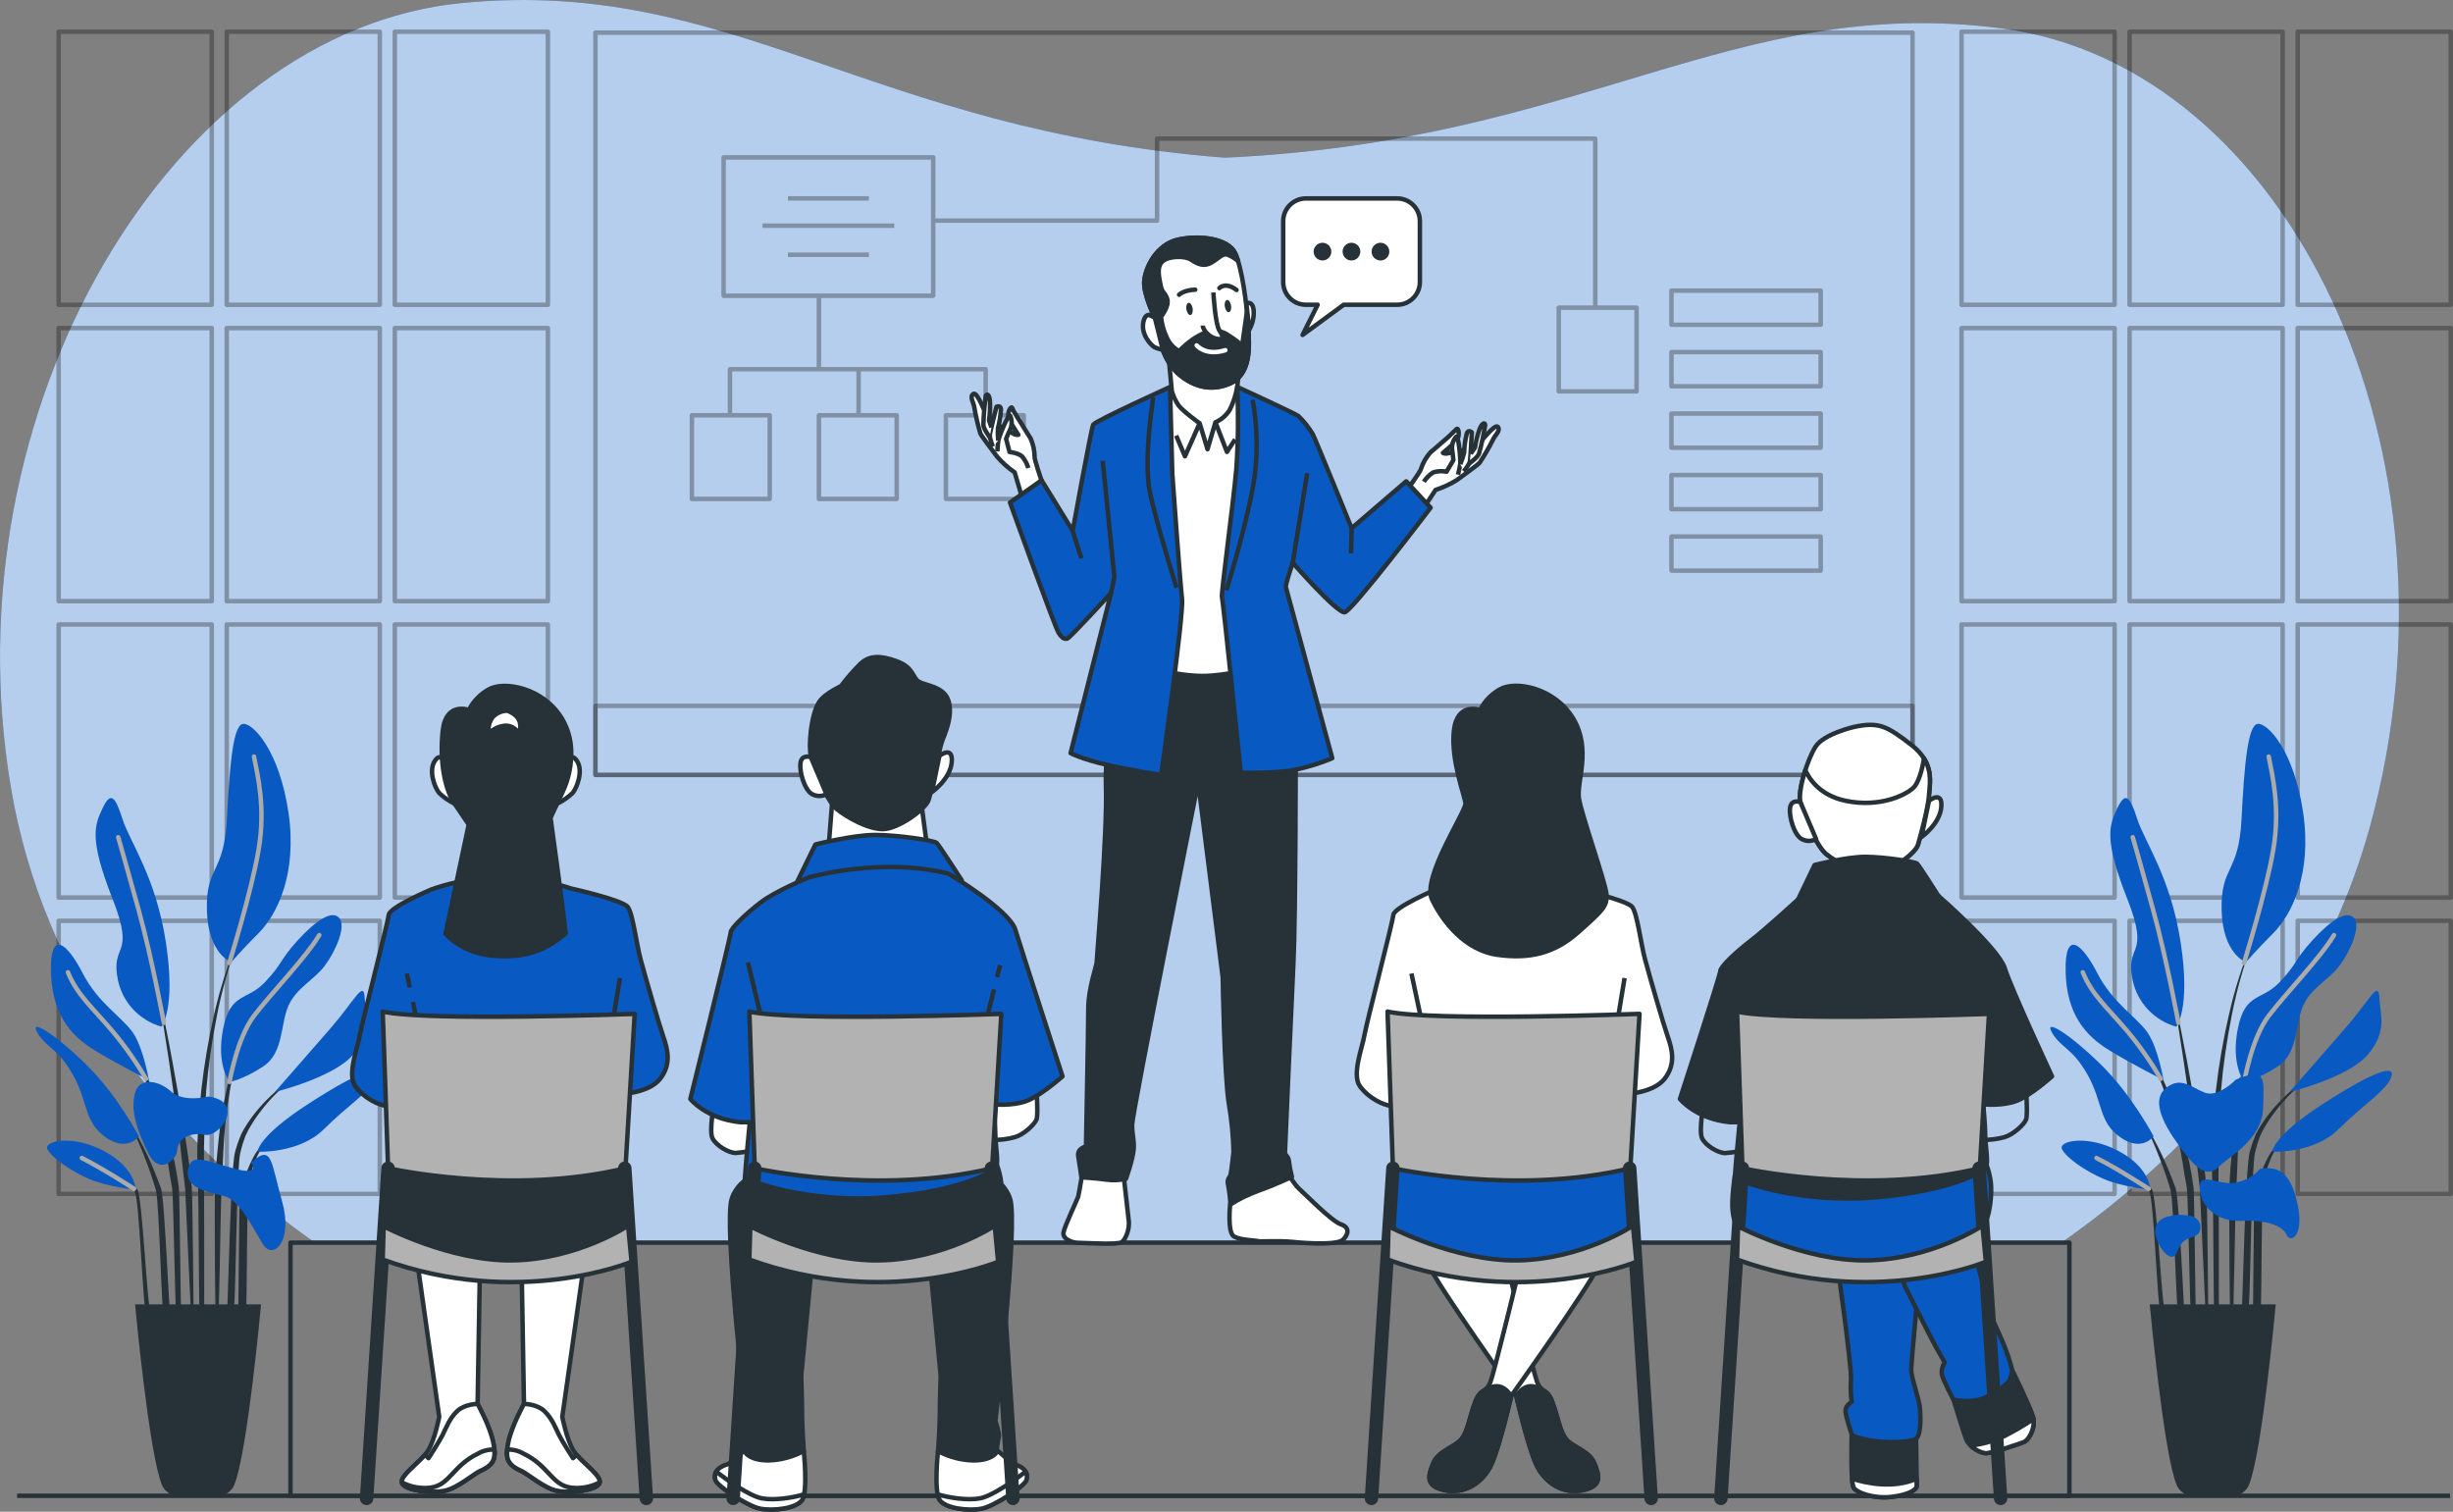 <?xml version="1.0" encoding="UTF-8"?> <svg xmlns="http://www.w3.org/2000/svg" id="_Слой_1" data-name="Слой 1" viewBox="0 0 547.88 337.66"><rect x="0" y="0" width="547.88" height="337.66" fill="#808080" stroke="none"/><defs><style> .cls-1 { stroke: #fff; } .cls-1, .cls-2, .cls-3, .cls-4 { stroke-linecap: round; } .cls-1, .cls-2, .cls-3, .cls-4, .cls-5, .cls-6, .cls-7 { fill: none; } .cls-1, .cls-2, .cls-3, .cls-4, .cls-5, .cls-6, .cls-7, .cls-8, .cls-9, .cls-10, .cls-11, .cls-12 { stroke-linejoin: round; } .cls-2 { stroke: #ababab; } .cls-3, .cls-4, .cls-5, .cls-8, .cls-9, .cls-10, .cls-11, .cls-12 { stroke: #263238; } .cls-4 { stroke-width: 3px; } .cls-6, .cls-7 { stroke: #000; } .cls-13, .cls-12 { fill: #0959c2; } .cls-14, .cls-11 { fill: #263238; } .cls-15 { opacity: .7; } .cls-15, .cls-7 { isolation: isolate; } .cls-15, .cls-9 { fill: #fff; } .cls-16, .cls-7 { opacity: .3; } .cls-8 { fill: #7d7d7d; } .cls-10 { fill: #b2b2b2; } </style></defs><g id="freepik--background-simple--inject-3"><path class="cls-13" d="M447.04,6.34c-59.59-7.76-93.45,25.3-173.54,28.88C193.93,29,163.61-5.12,103.29,.66,38.4,6.87-11.85,91.42,2.45,176c14.3,84.58,102.93,131.86,148.23,131.6,36.21-.24,68.2-14.97,109.48-18.49,40.85,4.87,71.23,20.66,107.36,22.07,45.2,1.79,138.64-42.48,161.78-126.43,23.15-83.95-18.14-170.05-82.26-178.41Z"></path><path class="cls-15" d="M447.04,6.34c-59.59-7.76-93.45,25.3-173.54,28.88C193.93,29,163.61-5.12,103.29,.66,38.4,6.87-11.85,91.42,2.45,176c14.3,84.58,102.93,131.86,148.23,131.6,36.21-.24,68.2-14.97,109.48-18.49,40.85,4.87,71.23,20.66,107.36,22.07,45.2,1.79,138.64-42.48,161.78-126.43,23.15-83.95-18.14-170.05-82.26-178.41Z"></path></g><g id="freepik--Windows--inject-3"><g class="cls-16"><rect class="cls-6" x="438.11" y="7.09" width="34.19" height="60.99"></rect><rect class="cls-6" x="475.64" y="7.09" width="34.19" height="60.99"></rect><rect class="cls-6" x="513.19" y="7.09" width="34.19" height="60.99"></rect><rect class="cls-6" x="438.11" y="73.28" width="34.19" height="60.99"></rect><rect class="cls-6" x="475.64" y="73.28" width="34.19" height="60.99"></rect><rect class="cls-6" x="513.19" y="73.28" width="34.19" height="60.99"></rect><rect class="cls-6" x="438.11" y="139.48" width="34.19" height="60.99"></rect><rect class="cls-6" x="475.64" y="139.48" width="34.19" height="60.99"></rect><rect class="cls-6" x="513.19" y="139.48" width="34.19" height="60.99"></rect><rect class="cls-6" x="438.11" y="205.67" width="34.19" height="60.99"></rect><rect class="cls-6" x="475.64" y="205.67" width="34.19" height="60.99"></rect><rect class="cls-6" x="513.19" y="205.67" width="34.19" height="60.99"></rect></g><g class="cls-16"><rect class="cls-6" x="13.1" y="7.09" width="34.19" height="60.99"></rect><rect class="cls-6" x="50.64" y="7.09" width="34.19" height="60.99"></rect><rect class="cls-6" x="88.18" y="7.09" width="34.19" height="60.99"></rect><rect class="cls-6" x="13.1" y="73.28" width="34.19" height="60.99"></rect><rect class="cls-6" x="50.64" y="73.28" width="34.19" height="60.99"></rect><rect class="cls-6" x="88.18" y="73.28" width="34.19" height="60.99"></rect><rect class="cls-6" x="13.1" y="139.48" width="34.19" height="60.99"></rect><rect class="cls-6" x="50.64" y="139.48" width="34.19" height="60.99"></rect><rect class="cls-6" x="88.18" y="139.48" width="34.19" height="60.99"></rect><rect class="cls-6" x="13.1" y="205.67" width="34.19" height="60.99"></rect><rect class="cls-6" x="50.64" y="205.67" width="34.19" height="60.99"></rect><rect class="cls-6" x="88.18" y="205.67" width="34.19" height="60.99"></rect></g></g><g id="freepik--Floor--inject-3"><line class="cls-5" x1="3.81" y1="334.09" x2="547.22" y2="334.09"></line></g><g id="freepik--Plants--inject-3"><path class="cls-14" d="M503.14,210.31h0s.02-.07,0-.09c-.03-.02-.08,0-.09,.03,0,0,0,0,0,.01-2.2,5.28-3.94,10.74-5.2,16.31-1.29,5.58-2.27,11.22-2.92,16.91l-.41,4.28c-.06,.71-.14,1.42-.19,2.14l-.11,2.14c-.06,1.43-.15,2.86-.19,4.29v4.3l.05,2.14c0,.72,.08,1.43,.13,2.15,.11,1.42,.19,26.65,.32,28.07,.28,2.85,.7,5.69,1.15,8.5-.01,.04,0,.08,.05,.1s.08,0,.1-.05c0-.02,0-.03,0-.05h0c0-1.43-.06-2.85-.1-4.28-.04-1.43-.16-2.84-.15-4.26s0-26.64-.05-28.06l-.04-2.13,.04-2.13v-4.25l.11-4.26,.04-2.13c0-.71,.08-1.42,.12-2.13l.26-4.25c.49-5.65,1.29-11.27,2.41-16.83,1.08-5.61,2.65-11.12,4.68-16.47Z"></path><path class="cls-14" d="M503.75,232.58s0-.08-.05-.1-.08,0-.1,.05c-2.43,7.1-4.05,14.46-4.82,21.93-.37,3.73-.77,7.46-.84,11.2s0,31.29,.4,35.03c0,.04,.03,.07,.07,.07h0s.07-.02,.08-.06c0,0,0,0,0,0,.44-3.73,.7-31.24,.96-34.96,.25-3.72,.3-7.45,.54-11.17,.52-7.43,1.78-14.79,3.76-21.97h0Z"></path><path class="cls-14" d="M516.1,240.42s-.07-.02-.1,0c-3.09,1.99-5.87,4.41-8.26,7.2-1.2,1.4-2.28,2.9-3.23,4.48l-.67,1.25-.51,1.3c-.18,.43-.33,.87-.46,1.32-.13,.44-.28,.89-.4,1.33-.93,3.57-1.53,31.02-1.71,34.68-.19,3.66-.05,7.33,.41,10.97,0,.03,.04,.06,.07,.06,.04,0,.07-.01,.08-.05,0,0,0-.01,0-.02l.94-10.86c.37-3.59,.6-30.99,1.38-34.49,.09-.44,.22-.86,.33-1.3,.1-.43,.23-.86,.38-1.28l.44-1.25,.57-1.19c.86-1.57,1.85-3.07,2.95-4.48,2.2-2.88,4.81-5.42,7.75-7.54h0s.06-.04,.06-.08c0-.02-.02-.04-.04-.05Z"></path><path class="cls-14" d="M510.12,254.35c-1.6,1.17-2.89,2.72-3.75,4.51-.91,1.76-1.61,3.61-2.1,5.52-.15,.47-.27,.95-.37,1.43l-.34,1.45c-.18,.97-.31,25.74-.37,26.73-.05,.99-.04,1.97,0,2.95,.08,.98,.21,1.96,.39,2.93,0,0,0,.06,.06,.06,.04,0,.07-.01,.08-.05,0,0,0,0,0,0,.23-.95,.41-1.91,.52-2.88,.15-.96,.31-1.91,.42-2.85,.11-.95,.26-1.89,.34-2.85s.2-25.69,.41-26.62c.33-1.88,.87-3.72,1.61-5.48,.66-1.8,1.74-3.41,3.14-4.71h0s.02-.07,0-.1c-.01-.02-.03-.03-.05-.03Z"></path><path class="cls-14" d="M492.81,265.23c-.41-4.82-1.2-9.59-1.95-14.36-.75-4.77-1.58-9.52-2.46-14.26s-1.85-9.47-2.87-14.19c0-.04-.05-.07-.09-.06,0,0,0,0,0,0-.04,0-.07,.04-.06,.08,.83,4.75,1.58,9.52,2.3,14.29s1.4,9.53,2,14.32,1.05,9.57,1.65,14.35l1.77,38.13s.03,.07,.07,.07h0s.07-.02,.08-.06c0,0,0-.01,0-.02,.06-1.21,.06-2.42,.09-3.63s-.05-2.42-.08-3.63c-.05-2.42-.26-28.62-.44-31.03Z"></path><path class="cls-14" d="M489.92,265.16c-.25-1.91-.6-3.83-.97-5.7l-.67-2.81c-.22-.94-.44-1.88-.71-2.81-.96-3.74-2.19-7.4-3.68-10.96l-.57-1.32-.64-1.3c-.41-.87-.9-1.71-1.38-2.55-.95-1.68-2.11-3.22-3.47-4.59-.03-.03-.08-.03-.11,0-.03,.03-.03,.07,0,.1,0,0,0,0,0,0h0c1.27,1.42,2.34,3.01,3.18,4.72,.42,.86,.86,1.7,1.22,2.58l.57,1.32,.5,1.34c1.33,3.57,2.41,7.24,3.21,10.96,.44,1.85,.77,3.74,1.09,5.61l.45,2.82c.16,.94,.37,1.87,.5,2.82,.3,1.89,.64,27.55,.97,29.44,.33,1.9,.64,3.78,1.04,5.67,0,.03,.04,.06,.07,.06,.04,0,.08-.03,.08-.08,0-1.93,0-3.83-.13-5.78s-.34-27.64-.54-29.55Z"></path><path class="cls-14" d="M485.93,265.4c-.9-2.52-1.93-5-3.06-7.43-1.14-2.42-2.41-4.77-3.83-7.04-.03-.02-.08-.02-.11,0-.03,.03-.03,.08,0,.11,1.24,2.35,2.33,4.77,3.27,7.25,.98,2.46,1.86,4.97,2.6,7.51s1.29,28.92,1.97,31.47,1.25,5.13,2.01,7.67c.01,.03,.04,.06,.08,.06,.04,0,.07-.04,.08-.08,.03-2.69-.23-5.38-.77-8.02-.43-2.66-1.36-28.95-2.25-31.51Z"></path><path class="cls-14" d="M485.74,297.62c-.49-1.58-1.2-3.07-2.12-4.45-.86-1.4-1.87-26.51-3.06-27.63-.61-.55-1.27-1.05-1.97-1.48-.69-.44-1.44-.78-2.23-1-.04,0-.08,.03-.08,.07,0,.03,0,.05,.03,.07h0c1.42,.69,2.68,1.66,3.7,2.87,1.04,1.16,1.87,26.3,2.57,27.69,.7,1.39,1.11,2.92,1.74,4.34,.28,.77,.56,1.47,.89,2.2,.27,.76,.6,1.51,.96,2.23h0s.03,.04,.06,.04c.04,0,.08-.03,.08-.07,.02-.82,0-1.65-.09-2.46-.09-.8-.26-1.6-.49-2.4Z"></path><path class="cls-13" d="M486.06,229.31c-4.9-1.37-8.64-5.34-9.72-10.31-1.82-8.51,4.06-4.87-1.21-18.23s-4.06-16.4-2.23-20.25,2.84-2.63,4.46,2.43,7.49,12.96,9.72,27.74c2.23,14.78-1.02,18.62-1.02,18.62Z"></path><path class="cls-13" d="M501.66,214.93s-5.26-1.82-5.46-11.74,3.83-7.9,4.45-20.25c.63-12.36,1.42-21.06,3.64-21.26s8.1,6.04,10.12,19.82c2.03,13.77-2.63,22.88-6.68,26.93s-6.08,6.5-6.08,6.5Z"></path><path class="cls-13" d="M483.23,241.25s-1.22-7.28-3.64-10.71c-2.43-3.43-7.7-6.48-11.14-13.16-3.44-6.68-7.28-9.95-7.09-.41s4.45,14.38,9.72,17.6c5.26,3.22,12.15,6.68,12.15,6.68Z"></path><path class="cls-13" d="M481.01,253.81s-4.86-9.31-11.94-16.2c-7.09-6.89-12.75-10.33-10.71-6.89,2.04,3.44,4.45,3.24,7.9,9.32,3.44,6.08,2.43,10.53,7.29,13.96s7.47-.2,7.47-.2Z"></path><path class="cls-13" d="M480.38,265.75c-.21-.6-.41-5.06-7.29-8.71-6.89-3.65-13.37-2.23-12.56-.41s5.07,4.87,9.31,6.69,10.54,2.43,10.54,2.43Z"></path><path class="cls-13" d="M501.25,241.66s-3.06-3.83-1.42-11.94,5.26-6.08,9.31-10.33,3.24-4.86,7.29-9.31c4.06-4.45,7.65-6.89,9.31-5.06,1.66,1.83-.81,7.49-3.24,10.71s-6.28,4.86-8.1,8.91c-1.82,4.06-1.01,10.53-5.67,13.56s-7.49,3.46-7.49,3.46Z"></path><path class="cls-13" d="M511.38,243.89s7.29-8.3,12.56-14.37,7.28-10.71,7.49-6.69,1.82,7.29-2.43,12.56-17.61,8.5-17.61,8.5Z"></path><path class="cls-13" d="M507.53,257.25s-.2-3.24,11.34-10.71,16.4-8.91,15.19-5.87-6.27,6.08-11.74,11.54c-5.47,5.46-14.78,5.04-14.78,5.04Z"></path><path class="cls-2" d="M486.55,228.45s-2.71-14.54-5.54-24.85-4.66-16.6-4.66-16.6"></path><path class="cls-2" d="M501.19,215.09s4.92-15.74,6.54-25.25c1.62-9.51-.21-16.6-1.01-20.86"></path><path class="cls-2" d="M482.6,240.96c-2.18-3.75-4.68-7.31-7.46-10.64-4.46-5.26-7.9-8.1-9.95-13.16"></path><path class="cls-2" d="M501.25,241.66s1.62-9.72,5.47-14.77c3.85-5.06,11.54-12.96,14.58-18.03"></path><path class="cls-2" d="M479.92,265.53s-6.81-4.43-11.67-6.89"></path><path class="cls-14" d="M498.68,334.09h-8.91c-1.58,0-3-.95-3.61-2.4-2.92-6.98-6.01-40.35-6.01-40.35h28.14s-3.06,33.38-6,40.35c-.61,1.45-2.03,2.4-3.61,2.4Z"></path><path class="cls-13" d="M499.31,241.19s-3.83,4.03-6.89,2.85-5.24-3.64-8.55-1.11-1.16,7.44,2.62,12.69c3.79,5.25,6.27,7.65,9.06,5s9.67-6.19,9.91-13.07c.24-6.88,.72-9.25-6.16-6.37Z"></path><path class="cls-13" d="M504.76,261.08c-1.4,1.63-3.33,2.71-5.46,3.06-3.74,.77-8.16-2.75-8,1.24s3.73,7.54,9.18,7.3,9.24,.95,10.19,3.06c.95,2.11,3.83,.24,2.61-6.17s-3.56-9.46-8.53-8.49Z"></path><path class="cls-13" d="M488.64,271.5c-1.5-.28-3.04-.19-4.5,.24-2.61,.71-3.32,2.61-2.37,5.22,.95,2.61,3.32,4.97,4.27,3.06s1.18-3.06,3.83-3.79,1.86-4.73-1.22-4.73Z"></path><path class="cls-14" d="M53.16,210.31h0s0-.08-.04-.09c0,0,0,0,0,0-.03-.02-.08,0-.09,.03,0,0,0,0,0,.01-2.2,5.28-3.94,10.74-5.2,16.31-1.27,5.58-2.23,11.22-2.87,16.91l-.41,4.28c-.06,.71-.14,1.42-.19,2.14l-.11,2.14c-.06,1.43-.15,2.86-.19,4.29v4.3l.05,2.14c0,.72,.08,1.43,.13,2.15,.11,1.42,.19,26.65,.32,28.07,.28,2.85,.7,5.69,1.15,8.5,0,.04,.04,.07,.08,.07,.04,0,.07-.04,.07-.08h0c0-1.43-.07-2.85-.1-4.28-.03-1.43-.16-2.84-.15-4.26s0-26.64-.05-28.06v-8.52l.12-4.26v-2.13c0-.71,.08-1.42,.12-2.13l.26-4.25c.49-5.65,1.29-11.27,2.41-16.83,1.09-5.61,2.66-11.12,4.7-16.46Z"></path><path class="cls-14" d="M53.77,232.58s0-.08-.05-.1-.08,0-.1,.05h0c-2.42,7.11-4.03,14.46-4.79,21.93-.37,3.73-.77,7.46-.84,11.2-.08,3.74,0,31.29,.4,35.03,0,.04,.03,.06,.06,.07,.04,0,.07-.01,.08-.05,0,0,0-.01,0-.02,.44-3.73,.7-31.24,.96-34.96,.26-3.72,.3-7.45,.54-11.17,.52-7.43,1.78-14.79,3.76-21.97h-.03Z"></path><path class="cls-14" d="M66.12,240.42s-.08-.03-.11,0c-3.08,1.99-5.86,4.41-8.25,7.2-1.2,1.4-2.28,2.9-3.23,4.48l-.67,1.25-.51,1.3c-.18,.43-.33,.87-.46,1.32-.13,.44-.28,.89-.4,1.33-.93,3.57-1.53,31.02-1.71,34.68-.19,3.66-.05,7.33,.41,10.97,0,.03,.04,.06,.07,.06,.04,0,.07-.01,.08-.05,0,0,0-.01,0-.02l.94-10.86c.37-3.59,.6-30.99,1.37-34.49,.1-.44,.23-.86,.34-1.3,.1-.43,.23-.86,.38-1.28l.44-1.25,.57-1.19c.85-1.58,1.84-3.09,2.95-4.51,2.2-2.88,4.81-5.42,7.75-7.54h0s.05-.06,.03-.09c0,0,0-.01-.01-.02Z"></path><path class="cls-14" d="M60.14,254.35c-1.61,1.17-2.89,2.72-3.75,4.51-.91,1.76-1.61,3.61-2.1,5.52-.15,.47-.27,.95-.37,1.43l-.34,1.45c-.17,.97-.31,25.74-.36,26.73s-.05,1.97,0,2.95c.07,.98,.2,1.96,.39,2.93,0,0,0,.06,.06,.06,.04,0,.07-.01,.08-.05,0,0,0,0,0,0,.23-.95,.4-1.91,.52-2.88,.15-.96,.31-1.91,.42-2.85s.26-1.89,.34-2.85c.08-.96,.2-25.69,.41-26.62,.33-1.88,.87-3.72,1.61-5.48,.66-1.8,1.74-3.41,3.14-4.71h0s.02-.07,0-.1c-.01-.02-.03-.03-.05-.03Z"></path><path class="cls-14" d="M42.83,265.23c-.41-4.82-1.2-9.59-1.95-14.36-.75-4.77-1.58-9.52-2.46-14.27-.87-4.75-1.83-9.46-2.87-14.18-.01-.04-.05-.07-.09-.06-.04,0-.07,.04-.06,.08,.83,4.75,1.58,9.52,2.3,14.29s1.4,9.53,2,14.32c.6,4.78,1.05,9.57,1.65,14.35l1.77,38.13s.03,.07,.07,.07c.04,0,.08-.03,.08-.08h0c.06-1.21,.06-2.42,.09-3.63s-.05-2.42-.08-3.63c-.05-2.42-.26-28.62-.44-31.03Z"></path><path class="cls-14" d="M39.94,265.16c-.25-1.91-.6-3.83-.97-5.7l-.67-2.81c-.22-.94-.44-1.88-.71-2.81-.96-3.74-2.19-7.4-3.68-10.96l-.58-1.32-.64-1.3c-.41-.87-.9-1.71-1.38-2.55-.95-1.68-2.11-3.22-3.47-4.59-.03-.03-.08-.03-.11,0-.03,.03-.03,.07,0,.1,0,0,0,0,0,0h0c1.27,1.42,2.34,3.01,3.18,4.72,.42,.86,.86,1.7,1.22,2.58l.57,1.32,.5,1.34c1.33,3.57,2.41,7.24,3.21,10.96,.44,1.85,.73,3.74,1.09,5.61l.45,2.82c.16,.94,.36,1.87,.5,2.82,.3,1.89,.64,27.55,.97,29.44s.64,3.78,1.04,5.67c0,.03,.04,.06,.07,.06,.04,0,.08-.03,.08-.08h0c0-1.93,0-3.83-.13-5.78s-.34-27.64-.54-29.55Z"></path><path class="cls-14" d="M35.95,265.4c-.9-2.52-1.93-5-3.06-7.43-1.14-2.42-2.41-4.77-3.83-7.04-.03-.02-.08-.02-.11,0-.03,.03-.03,.08,0,.11,1.24,2.35,2.33,4.77,3.27,7.25,.98,2.46,1.86,4.97,2.6,7.51s1.29,28.92,1.97,31.47,1.29,5.12,2.07,7.7c.01,.03,.04,.06,.08,.06,.04,0,.07-.04,.08-.08,.03-2.69-.23-5.38-.77-8.02-.48-2.68-1.42-28.97-2.3-31.53Z"></path><path class="cls-14" d="M35.79,297.62c-.49-1.58-1.2-3.07-2.12-4.45-.86-1.4-1.87-26.51-3.06-27.63-.61-.55-1.27-1.05-1.97-1.48-.69-.44-1.44-.78-2.23-1-.04,0-.07,0-.09,.04-.02,.04,0,.08,.04,.1h0c1.42,.68,2.68,1.66,3.69,2.87,1.05,1.16,1.88,26.3,2.58,27.69,.7,1.39,1.11,2.92,1.74,4.34,.28,.77,.56,1.47,.89,2.2,.27,.76,.59,1.51,.96,2.23h0s.04,.04,.07,.04c.04,0,.07-.02,.08-.06,0,0,0,0,0,0,.03-.82,0-1.65-.09-2.46-.12-.81-.29-1.61-.49-2.4Z"></path><path class="cls-13" d="M36.08,229.31c-4.9-1.37-8.64-5.34-9.72-10.31-1.82-8.51,4.05-4.87-1.22-18.23-5.26-13.36-4.05-16.4-2.23-20.25s2.84-2.63,4.45,2.43c1.61,5.06,7.5,12.96,9.72,27.74,2.23,14.78-1.02,18.62-1.02,18.62Z"></path><path class="cls-13" d="M51.68,214.93s-5.26-1.82-5.47-11.74,3.83-7.9,4.46-20.25c.64-12.36,1.42-21.06,3.64-21.26s8.1,6.04,10.12,19.82c2.03,13.77-2.63,22.88-6.68,26.93s-6.08,6.5-6.08,6.5Z"></path><path class="cls-13" d="M33.25,241.25s-1.22-7.28-3.64-10.71-7.7-6.48-11.14-13.16-7.28-9.95-7.09-.41c.2,9.54,4.45,14.38,9.72,17.6,5.26,3.22,12.15,6.68,12.15,6.68Z"></path><path class="cls-13" d="M31.03,253.81s-4.86-9.31-11.94-16.2c-7.09-6.89-12.76-10.33-10.71-6.89,2.05,3.44,4.45,3.24,7.9,9.32,3.44,6.08,2.43,10.53,7.29,13.96,4.86,3.44,7.47-.2,7.47-.2Z"></path><path class="cls-13" d="M30.41,265.75c-.2-.6-.41-5.06-7.28-8.71-6.88-3.65-13.37-2.23-12.55-.41,.82,1.82,5.07,4.87,9.31,6.69,4.25,1.82,10.52,2.43,10.52,2.43Z"></path><path class="cls-13" d="M51.27,241.66s-3.06-3.83-1.42-11.94c1.65-8.12,5.26-6.08,9.31-10.33s3.24-4.86,7.29-9.31c4.06-4.45,7.65-6.89,9.31-5.06s-.81,7.49-3.24,10.71c-2.43,3.22-6.27,4.86-8.1,8.91-1.82,4.06-1.01,10.54-5.65,13.57-4.64,3.03-7.51,3.44-7.51,3.44Z"></path><path class="cls-13" d="M61.4,243.89s7.29-8.3,12.56-14.37c5.26-6.07,7.28-10.71,7.49-6.69,.21,4.02,1.82,7.29-2.43,12.56-4.25,5.26-17.61,8.5-17.61,8.5Z"></path><path class="cls-13" d="M57.55,257.25s-.2-3.24,11.34-10.71c11.54-7.47,16.4-8.91,15.19-5.87-1.22,3.04-6.27,6.08-11.74,11.54s-14.78,5.04-14.78,5.04Z"></path><path class="cls-2" d="M36.6,228.45s-2.71-14.54-5.54-24.85c-2.83-10.31-4.66-16.6-4.66-16.6"></path><path class="cls-2" d="M51.21,215.09s4.92-15.74,6.54-25.25-.21-16.6-1.02-20.86"></path><path class="cls-2" d="M32.61,240.96c-2.19-3.75-4.69-7.31-7.49-10.64-4.45-5.26-7.9-8.1-9.95-13.16"></path><path class="cls-2" d="M51.27,241.66s1.62-9.72,5.46-14.77c3.84-5.06,11.55-12.96,14.58-18.03"></path><path class="cls-2" d="M29.94,265.53s-6.81-4.43-11.67-6.89"></path><path class="cls-14" d="M48.7,334.09h-8.91c-1.58,0-3-.95-3.61-2.4-2.92-6.98-6.01-40.35-6.01-40.35h28.14s-3.06,33.38-6,40.35c-.61,1.45-2.03,2.4-3.61,2.4Z"></path><path class="cls-13" d="M46.54,244.91s-5.48,1.45-8.37-1.15-7.21-3.18-8.08,.57c-.87,3.75,.29,7.51,2.89,13.01s6.56,1.67,6.63-.57c.07-2.24,2.77-4.02,6.12-3.31s9.17-7.4,.8-8.55Z"></path><path class="cls-13" d="M56.07,259.63s2.49,3.17-4.09,1.29c-6.59-1.87-9.42-3.4-10.02,.54s4.59,4.81,8.06,5.67,6.34,6.93,8.65,10.71,6.89-.58,4.33-9.53c-2.56-8.94-2.13-12.86-6.92-8.68Z"></path></g><g id="freepik--Board--inject-3"><rect class="cls-7" x="132.99" y="7.29" width="294.18" height="165.79"></rect><rect class="cls-7" x="132.99" y="157.66" width="294.18" height="15.43"></rect><g class="cls-16"><rect class="cls-6" x="161.62" y="35.16" width="46.81" height="30.9"></rect><rect class="cls-6" x="154.54" y="92.75" width="17.38" height="18.69"></rect><rect class="cls-6" x="182.9" y="92.75" width="17.38" height="18.69"></rect><rect class="cls-6" x="211.27" y="92.75" width="17.38" height="18.69"></rect><rect class="cls-6" x="348.15" y="68.72" width="17.38" height="18.69"></rect><polyline class="cls-6" points="208.78 49.27 258.43 49.27 258.43 30.96 356.3 30.96 356.3 69.11"></polyline><rect class="cls-6" x="373.32" y="64.91" width="33.33" height="7.63"></rect><rect class="cls-6" x="373.32" y="78.64" width="33.33" height="7.63"></rect><rect class="cls-6" x="373.32" y="92.37" width="33.33" height="7.63"></rect><rect class="cls-6" x="373.32" y="106.1" width="33.33" height="7.63"></rect><rect class="cls-6" x="373.32" y="119.83" width="33.33" height="7.63"></rect><line class="cls-6" x1="182.9" y1="66.44" x2="182.9" y2="82.83"></line><polyline class="cls-6" points="163.04 92.37 163.04 82.46 220.15 82.46 220.15 92.37"></polyline><line class="cls-6" x1="191.77" y1="92.75" x2="191.77" y2="82.83"></line><line class="cls-6" x1="175.98" y1="44.31" x2="194.07" y2="44.31"></line><line class="cls-6" x1="175.98" y1="56.9" x2="194.07" y2="56.9"></line><line class="cls-6" x1="170.31" y1="50.41" x2="199.74" y2="50.41"></line></g></g><g id="freepik--Stage--inject-3"><rect class="cls-8" x="64.88" y="277.55" width="397.32" height="56.54"></rect></g><g id="freepik--character-5--inject-3"><path class="cls-9" d="M242.01,260.41s-1.03,6.34-1.2,6.89-2.92,6.34-3.26,7.89c-.34,1.55,1.89,2.4,3.26,2.4s8.92,.51,9.78-.17,1.72-2.92,1.53-4.64c-.19-1.71-1.37-12.18-1.37-12.18l-8.74-.19Z"></path><path class="cls-9" d="M287.14,261.44s2.06,3.26,3.06,4.12,7.21,7.21,9.27,7.89,1.71,2.23,.51,3.44-7.72,.86-11.15,.51-7.38,0-7.89-.19-3.77-.17-5.32-1.03-.86-7.2-.86-7.2l12.37-7.53Z"></path><path class="cls-11" d="M250.58,148.82s-3.94,15.78-3.57,26.57c.37,10.78-2.06,38.61-2.06,39.47s-1.88,5.83-1.88,10.47-.52,30.77-.52,30.77c0,0-2.06,.34-1.71,2.23,.34,1.89,.69,4.63,.69,4.63,0,0,3.06,.17,5.49,.51,1.49,.2,2.99,.15,4.46-.17,0,0,1.53-4.29,1.72-6.52,.19-2.23-.34-2.98-.34-5.55s14.75-76.51,14.75-76.51l5.49,43.57s.34,22.11,1.38,28.31c.61,3.54,.95,7.12,1.03,10.71,0,0-.51,4.63-.68,5.15s-.86,.86-.52,2.23c.27,1.42,.44,2.85,.52,4.29,2-1.24,4.13-2.26,6.34-3.06,3.43-1.2,7.38-3.06,7.38-3.06-.31-1.18-.54-2.39-.69-3.6,0-.86-.86-1.2-.86-1.88s1.38-31.47,1.89-42.28,.51-48.38,.51-48.38l-4.12-17.89-.86-3.44-33.12-.17-.71,3.6Z"></path><path class="cls-9" d="M254.87,148.67s9.24,2.8,15.68,2.24c6.44-.56,9.24-1.82,9.24-1.82l1.66-22.53,1.26-30.65,.14-5.03s-8.53-2.52-11.06-2.8-10.07-.69-10.07-.69l-8.42,4.59,1.57,56.7Z"></path><path class="cls-9" d="M261.01,79.74l.73,7.65c.33,1.15,.85,2.23,1.53,3.21,1.04,1.35,4.67,3.94,4.67,3.94l1.76,5.8,1.76-6.01c1.33-.59,2.45-1.56,3.21-2.8,.8-1.6,1.36-3.31,1.66-5.07l.41-3.73s-4.25,1.53-7.46,.77c-3.21-.77-8.27-3.76-8.27-3.76Z"></path><polyline class="cls-5" points="267.95 94.53 264.66 101.92 262.7 97.3"></polyline><polyline class="cls-5" points="271.47 94.32 274.04 100.94 275.86 98.14"></polyline><path class="cls-9" d="M257.93,70.94s-1.97-1.87-2.56,.99,1.78,5.21,2.46,5.6c.59,.29,1.22,.48,1.87,.59,.72,2.07,1.93,3.93,3.54,5.41,2.46,2.07,6.39,4.23,11.31,2.17,4.92-2.07,4.52-8.16,4.23-12.89-.29-4.72-1.38-13.18-2.95-16.32s-7.77-4.03-12.69-2.95-7.38,6.39-7.57,9.34c-.2,2.95,2.36,8.06,2.36,8.06Z"></path><path class="cls-9" d="M257.93,70.94c-.34-.32-.77-.53-1.22-.6l1.22,.6Z"></path><path class="cls-11" d="M263.25,83.57c2.46,2.07,6.39,4.23,11.31,2.17,4.92-2.07,4.52-8.16,4.23-12.89-.06-.9-.15-1.94-.26-3.06l-.04-.08-1.08,7.65s-.3-.77-3.34-2.66c-3.05-1.89-5.91,0-7.48,.98-1.18,.8-2.27,1.73-3.25,2.75-1.22-.7-2.18-1.77-2.75-3.06-.68-1.46-1.11-3.03-1.29-4.63,0,0,1.97-2.36,1.38-4.03-.59-1.68-1.08-1.08-1.47-3.06-.39-1.98-.89-4.13,.49-5.31,1.38-1.18,4.92-1.28,6.39-.3,1.47,.98,2.85,1.58,4.53,.59s2.36-2.07,3.53-1.77c.87,.35,1.67,.84,2.38,1.45-.19-.63-.42-1.25-.7-1.84-1.58-3.15-7.77-4.03-12.69-2.95s-7.38,6.39-7.57,9.34c-.2,2.95,2.36,8.06,2.36,8.06l1.78,7.18c.71,2.09,1.93,3.96,3.54,5.46Z"></path><path class="cls-9" d="M271.01,65.33s.39,7.09,1.38,8.56,.89,2.07-.69,1.77-3.06-1.97-3.06-2.95"></path><path class="cls-1" d="M267.28,77.14s1.97,2.46,6.39,1.08"></path><path class="cls-14" d="M266.38,68.88c.11,.77-.1,1.42-.49,1.48s-.77-.5-.91-1.25,.11-1.42,.49-1.48,.8,.5,.91,1.25Z"></path><path class="cls-14" d="M274.96,68.26c.12,.77-.1,1.41-.49,1.47s-.77-.5-.91-1.25,.11-1.42,.49-1.48,.8,.5,.91,1.26Z"></path><path class="cls-3" d="M263.35,65.83s1.06-1.06,3.61-1.13"></path><path class="cls-3" d="M272.35,64.34s1.35-1.48,3.83,.43"></path><path class="cls-9" d="M278.38,67.74s1.42-.7,1.63,1.63c.1,1.48-.25,2.96-.99,4.25l-.64-5.88Z"></path><path class="cls-9" d="M232.61,107.29s-1.66-4.87-1.53-5.29c-.02-1.43-.34-2.84-.93-4.15-.62-1.03-.52-.72-1.45-2.3-.93-1.58-2.3-3.52-2.59-4.35-.29-.83-1.35,1.24-.73,2.49s2.07,3.42,2.07,3.42c-.36,.05-.73-.02-1.04-.21-.33-.2-.68-.37-1.03-.52l-1.76-.93s-2.69-2.39-3.11-2.59-2.17-5.49-3.11-4.87,.11,1.97,.21,3c.34,1.96,.79,3.9,1.35,5.81,.21,.52,2.49,3.52,3.73,5.18,1.16,1.34,2.48,2.52,3.94,3.53l1.86,6.32,4.12-4.54Z"></path><path class="cls-9" d="M222.77,100.81s.07-1.53,.21-2.4,2.3-6.27,2.66-5.53c.37,.84,.41,1.79,.14,2.67-.27,.53-1.07,2.46-1.07,2.46l.77,2.94s1.94,.2,2.8,.99c.64,.76,1.12,1.65,1.4,2.6"></path><path class="cls-9" d="M221.76,99.74s-.77-1.81-.67-2.67,1.47-6.2,1.47-6.2c0,0,.93-.47,1,.53-.08,1.44-.3,2.87-.67,4.27-.05,.91-.03,1.82,.07,2.73"></path><path class="cls-9" d="M221.04,97.61s-1.4-1.8-1.4-2.74c.06-2.14,.24-4.28,.53-6.4,.21-.6,.77-.47,.93,1.06,.08,1.45,.02,2.9-.2,4.34l.54,1.6"></path><path class="cls-12" d="M261.32,86.45l.52,19.48s1.76,24.48,2.17,27.87-4.66,39.28-4.66,39.28c0,0-5.81-.83-11.81-2.18s-8.42-2.69-8.42-2.69l9.04-35.76s-9.12,9.95-9.74,10.16-1.14,0-1.97-1.25c-.83-1.25-10.86-29.12-10.86-29.12l7.05-4.97,6.95,11.29s4.14-22.9,4.59-23.72,17.15-8.4,17.15-8.4Z"></path><path class="cls-5" d="M257.59,88.72s-2.3,14.1-.72,21.42c1.58,7.32,5.91,21.14,5.91,21.14"></path><polyline class="cls-5" points="248.16 132.46 248.89 128.83 246.29 102.92"></polyline><line class="cls-5" x1="239.56" y1="118.57" x2="241.53" y2="124.69"></line><path class="cls-9" d="M314.34,109.36s3-4.18,3.02-4.59c.44-1.36,1.15-2.62,2.1-3.7,.9-.81,.7-.54,2.05-1.76,1.3-1.07,2.55-2.21,3.74-3.41,.54-.7,.93,1.58,0,2.59s-2.98,2.67-2.98,2.67c.33,.16,.7,.2,1.05,.11,.37-.1,.76-.16,1.14-.2l1.96-.38s3.27-1.49,3.73-1.58,3.68-4.59,4.39-3.76-.67,1.86-1.07,2.82c-.89,1.78-1.89,3.5-2.98,5.16-.34,.44-3.4,2.65-5.07,3.87-1.5,.94-3.11,1.69-4.79,2.23l-3.63,5.5-2.66-5.58Z"></path><path class="cls-9" d="M325.64,106.02s.38-1.49,.5-2.36-.35-6.66-.94-6.07c-.6,.7-.92,1.59-.9,2.51,.1,.59,.31,2.67,.31,2.67l-1.53,2.59c-.99-.2-2.01-.15-2.97,.15-.84,.54-1.55,1.25-2.1,2.08"></path><path class="cls-9" d="M326.92,105.29s1.29-1.48,1.41-2.36c.12-.87,.4-6.36,.4-6.36,0,0-.77-.72-1.11,.22-.35,1.4-.55,2.83-.6,4.28-.21,.89-.5,1.75-.86,2.59"></path><path class="cls-9" d="M328.23,103.46s1.87-1.32,2.13-2.21c.56-2.06,1.01-4.16,1.35-6.27,0-.64-.57-.67-1.2,.77-.49,1.36-.85,2.77-1.06,4.2l-.98,1.38"></path><path class="cls-12" d="M276.35,86.45c.27,6.09,.21,12.19-.21,18.27-.7,7.97-3.5,28.27-3.21,28.83s4.19,39.02,4.19,39.02c0,0,7.98,.28,12.46-.7,2.73-.6,5.4-1.44,7.98-2.52,0,0-10.21-37.59-10.36-38.19s1.53-5.46,1.53-5.46c0,0,9.95,11.34,11.61,11.06s19.19-23.37,19.19-23.37l-5.46-5.88-12.18,10.47s-7.84-19.31-8.68-21c-.89-1.49-1.97-2.85-3.22-4.06-.42-.41-13.65-6.5-13.65-6.5Z"></path><path class="cls-5" d="M279.78,89.32c.96,5.3,1.15,10.71,.56,16.07-.98,8.96-6.43,26.45-6.43,26.45"></path><line class="cls-5" x1="288.74" y1="125.71" x2="291.96" y2="105.7"></line><line class="cls-5" x1="301.89" y1="118.01" x2="301.76" y2="123.61"></line></g><g id="freepik--character-4--inject-3"><path class="cls-9" d="M414.03,162.38s-6.72,1.53-8.55,4.43-3.97,9.77-3.36,12.37c.61,2.6,3.51,9.77,5.8,11.61,2.29,1.84,6.89,4.43,10.24,4.43s9.63-4.43,10.23-6.57c.6-2.14,2.3-8.25,2.45-11,.15-2.75,1.38-7.18-3.97-11.3-5.35-4.12-7.18-5.21-12.83-3.97Z"></path><path class="cls-9" d="M428.39,188.63c.61-2.13,2.3-8.25,2.45-11,.11-2.07,.83-5.1-1.12-8.24-.18,1.33-.91,4.81-2.09,6.26-1.38,1.68-7.49,4.88-15.43,3.21-5.72-1.21-8.1-4.87-8.99-6.83-.88,2.75-1.44,5.64-1.09,7.13,.61,2.59,3.51,9.77,5.8,11.61,2.29,1.84,6.89,4.43,10.24,4.43s9.63-4.43,10.23-6.57Z"></path><path class="cls-9" d="M402.12,179.16s-1.99-.77-2.3,1.22,.92,6.12,2.6,7.03c1,.54,2.2,.54,3.21,0l-3.51-8.25Z"></path><path class="cls-9" d="M430.84,178.86s3.06-2.45,2.75,1.37c-.31,3.82-4.43,6.73-4.43,6.73l1.68-8.1Z"></path><path class="cls-11" d="M432.94,200.09s-4.28-6.73-4.74-7.18-7.33-1.53-11.61-1.53-11.3,1.83-11.3,1.83l-3.67,7.65s17.14-4.43,31.31-.77Z"></path><path class="cls-5" d="M380.58,246.22s-1.2,6.26-.44,7.97c.77,1.71,3.67,3.36,5.2,3.36,1.6-.13,3.18-.38,4.74-.77l.61-8.86-10.11-1.71Z"></path><path class="cls-5" d="M452.38,241.48s.61,7.33,.15,8.55-3.06,3.51-4.89,3.97c-1.59,.43-3.24,.63-4.89,.61-.46-.15-1.99-11-1.99-11l11.61-2.13Z"></path><path class="cls-11" d="M413.58,320.3s-.31,11,.46,12.07c.77,1.07,4.43,2.44,8.42,1.98s5.65-1.68,5.65-2.44-.15-10.54-.15-10.54c0,0-12.39-.76-14.38-1.06Z"></path><path class="cls-9" d="M428.09,331.91v-1.64c-5.26,2.3-11.25,1.02-14.41,0,0,.71,.12,1.42,.37,2.08,.77,1.07,4.43,2.44,8.42,1.98s5.62-1.66,5.62-2.43Z"></path><path class="cls-12" d="M410.06,280.12s3.51,24.59,3.36,27.96c-.12,1.68-.07,3.37,.15,5.03,0,0-1.38,.77-1.38,1.99s1.38,5.2,1.38,5.2c0,0-.15,.61,3.83,1.37s9.47,.46,10.54-.31,1.06-4.28,.91-6.56c-.15-2.29-1.98-7.02-1.98-8.86s2.44-27.34,2.44-27.34c0,0-13.75,2.59-19.25,1.52Z"></path><path class="cls-11" d="M436.34,312.67s2.3,7.65,2.9,9.01c.6,1.35,3.06,2.91,4.28,2.91s7.79-2.14,8.71-2.6,2.59-3.21,1.83-5.65c-.77-2.44-4.59-10.24-4.59-10.24l-13.12,6.57Z"></path><path class="cls-9" d="M452.22,321.98c.84-.42,2.3-2.77,1.97-5.03-2.11,1.4-4.3,2.67-6.55,3.83-2.37,1.1-4.9,1.81-7.5,2.09,.92,.91,2.1,1.52,3.37,1.73,1.22,0,7.79-2.15,8.71-2.61Z"></path><path class="cls-12" d="M425.49,287.31s5.96,11.91,7.02,13.77c1.06,1.86,1.84,3.21,1.84,3.21-.52,.79-.75,1.75-.64,2.69,.31,1.38,2.6,5.65,2.6,5.65,0,0,3.51,.77,6.26-.15s5.96-3.52,6.27-4.12c.27-.75,.47-1.51,.6-2.3-.52-2.03-1.18-4.02-1.98-5.95-1.38-3.37-2.9-5.96-3.51-8.86-.61-2.9-3.97-15.3-3.97-15.3l-17.6,3.83,3.11,7.53Z"></path><path class="cls-12" d="M387.45,262.72s-.77,5.36-.46,7.79,.77,5.49,8.42,8.42,15.3,4.88,21.42,4.43c6.12-.45,17.41-3.21,19.89-4.43s4.48-3.54,6.12-5.13c1.65-1.59,2.11-7.39,1.81-9.69-.16-1.31-.47-2.59-.92-3.83,0,0-25.74,6.72-56.29,2.44Z"></path><path class="cls-11" d="M401.66,200.85s-7.33,6.73-10.71,9.32c-3.38,2.59-6.72,5.81-6.72,6.73s-9.01,28.56-9.01,28.56c0,0,3.51,4.43,11.16,5.19h2.19s-1.07,11-1.07,12.07,14.36,6.12,31.16,4.73c16.8-1.39,24.74-5.65,25.05-7.18,.31-1.53-.31-4.59-.31-6.89s-.46-6.73-.46-6.73c0,0,4.28,.46,7.48-.77s7.9-5.47,7.9-5.47c0,0-9.18-19.7-10.54-24.13-1.35-4.43-14.85-16.2-14.85-16.2,0,0-12.49-3.97-31.28,.76Z"></path><path class="cls-10" d="M387.97,225.93l1.2,35s27.45,6.18,53.02,0l2.06-34.48s-46.15,1.74-56.28-.51Z"></path><line class="cls-4" x1="389.17" y1="260.93" x2="384.36" y2="334.67"></line><line class="cls-4" x1="442.04" y1="260.93" x2="446.84" y2="334.67"></line><path class="cls-10" d="M388.18,273.9s14.78,7.81,28.75,7.61c14.54-.21,25.85-7.74,25.85-7.74l.77,8.05s-25.25,10.55-55.59-.5l.23-7.42Z"></path></g><g id="freepik--character-3--inject-3"><path class="cls-9" d="M335.94,279.65s6.33,26.12,7.33,28.9c1,2.78,2.16,1.24,3.45,4.64s1.58,6.34,3.02,8.19c1.44,1.86,5.18,2.62,6.33,5.41,1.15,2.79,1.87,5.1-2.59,6.03s-8.49-1.71-10.35-5.72c-1.87-4.02-4.46-15.3-4.46-15.3,0,0-17.54-24.57-19.56-29.21l-2.01-4.64,18.85,1.7Z"></path><path class="cls-11" d="M344.86,310.87l.43,.06c.69,.61,1.19,1.41,1.44,2.3,1.3,3.4,1.58,6.34,3.02,8.19,1.44,1.86,5.18,2.62,6.33,5.41,1.15,2.79,1.87,5.1-2.59,6.03s-8.49-1.71-10.35-5.72c-1.87-4.02-4.46-15.3-4.46-15.3,2.73-4.36,6.18-.96,6.18-.96Z"></path><path class="cls-9" d="M340.27,279.65s-6.33,26.12-7.34,28.9-2.16,1.24-3.45,4.64-1.58,6.34-3.02,8.19-5.18,2.62-6.33,5.41-1.87,5.1,2.59,6.03c4.45,.93,8.49-1.71,10.36-5.72,1.87-4.02,4.45-15.3,4.45-15.3,0,0,17.55-24.57,19.56-29.21l2.01-4.64-18.84,1.7Z"></path><path class="cls-11" d="M331.35,310.87l-.43,.06c-.69,.61-1.19,1.41-1.44,2.3-1.29,3.4-1.58,6.34-3.02,8.19s-5.18,2.62-6.33,5.41-1.87,5.1,2.59,6.03c4.45,.93,8.49-1.71,10.36-5.72,1.87-4.02,4.45-15.3,4.45-15.3-2.73-4.36-6.18-.96-6.18-.96Z"></path><path class="cls-9" d="M320.56,198.74s-9.18,3.89-9.35,5.61-6.05,24.31-6.47,26.89c-.41,2.58-2.88,8.78-1.01,11.36s5.18,4.32,7.34,4.46c1.14,.17,2.28-.26,3.01-1.15l-1.87,12.66s-2.88,8.91-2.16,12.51,3.17,7.19,16.83,10.21c13.67,3.02,21.58,1.44,26.61-.86,5.03-2.3,11.07-5.18,11.65-8.78s-1.72-14.96-1.72-14.96l-1.16-12.24s6.89-.15,9.5-3.46c2.61-3.31,1.72-6.61,.72-9.49-1-2.88-4.02-13.37-5.03-17.12-1.01-3.74-1.73-10.21-2.88-11.79-1.15-1.58-12.8-4.17-12.8-4.17,0,0-14.97-5.58-31.22,.31Z"></path><line class="cls-5" x1="315.25" y1="217.44" x2="318.41" y2="232.26"></line><line class="cls-5" x1="362.85" y1="218.45" x2="360.69" y2="231.54"></line><path class="cls-12" d="M365.15,271.66c.47-2.97-1.01-11.26-1.53-14.03-17.12,4.81-41.36,1.65-51.26,0l-.14,.93s-2.88,8.91-2.16,12.51,3.17,7.19,16.83,10.21c13.67,3.02,21.58,1.44,26.61-.86s11.07-5.16,11.65-8.75Z"></path><path class="cls-11" d="M330.63,158.62s-5.18-2.01-5.9,4.59c-.72,6.6,2.45,14.54,2.59,16.25,.15,1.71-9.79,16.54-7.48,21.42,2.3,4.88,7.34,11.36,14.54,12.37,7.2,1.01,12.8-.29,18.12-5.03,5.32-4.74,6.47-5.75,6.33-8.34-.15-2.59-5.61-17.84-6.18-21.58-.57-3.74,2.88-10.93-1.29-17.84-4.17-6.9-12.95-8.49-16.4-6.47-3.45,2.01-4.32,4.62-4.32,4.62Z"></path><path class="cls-10" d="M309.91,225.93l1.2,35s27.45,6.18,53.02,0l2.06-34.48s-46.15,1.74-56.28-.51Z"></path><line class="cls-4" x1="311.11" y1="260.93" x2="306.32" y2="334.67"></line><line class="cls-4" x1="363.99" y1="260.93" x2="368.79" y2="334.67"></line><path class="cls-10" d="M310.13,273.9s14.78,7.81,28.75,7.61c14.54-.21,25.85-7.74,25.85-7.74l.77,8.05s-25.25,10.55-55.58-.5l.22-7.42Z"></path></g><g id="freepik--character-2--inject-3"><polygon class="cls-9" points="186.02 177.22 184.87 191.78 207.32 191.02 205.6 178.08 186.02 177.22"></polygon><path class="cls-11" d="M211.81,156.43c-1.05-3.15-5.24-3.32-6.64-4.2s-1.05-3.14-4.9-4.54c-3.85-1.4-6.12-1.22-8.05,.53-1.57,1.56-3.03,3.23-4.36,5-2.05,1.03-4.1,2.3-4.9,3.57-1.84,2.9-2.43,9.76-1.82,12.36,.61,2.59,3.51,9.78,5.81,11.61,2.3,1.83,6.89,4.43,10.23,4.43s9.63-4.43,10.24-6.56c.61-2.13,2.3-8.25,2.44-11,.24-1.19,.61-2.36,1.09-3.48,.31-.88,1.88-4.55,.87-7.7Z"></path><path class="cls-9" d="M181.1,169.14s-1.98-.77-2.3,1.22,.91,6.12,2.59,7.02c1,.54,2.21,.54,3.21,0l-3.5-8.25Z"></path><path class="cls-9" d="M209.82,168.83s3.06-2.44,2.75,1.38-4.43,6.7-4.43,6.7l1.68-8.08Z"></path><path class="cls-12" d="M214.81,196.63s-5.06-7.83-5.6-8.36-8.67-1.78-13.73-1.78-13.36,2.13-13.36,2.13l-4.34,8.89s20.25-5.16,37.03-.89Z"></path><path class="cls-9" d="M159.56,246.22s-1.22,6.26-.46,7.94,3.67,3.36,5.2,3.36c1.6-.13,3.18-.38,4.74-.77l.61-8.86-10.08-1.68Z"></path><path class="cls-9" d="M231.36,241.48s.61,7.33,.15,8.55c-.46,1.22-3.06,3.51-4.89,3.97-1.59,.43-3.24,.63-4.89,.61-.46-.15-1.98-11-1.98-11l11.61-2.13Z"></path><path class="cls-9" d="M167.67,322.79l-4.97,4.21s-3.83,.77-2.88,3.63c.44,1.32,7.09,5.75,9.95,6.32s8.04,0,9.38-1.91,.38-10.91,.38-10.91l-11.86-1.34Z"></path><path class="cls-9" d="M179.16,335.04c.23-.39,.39-.82,.45-1.26-2.49,.73-6.63,1.42-9.45,.88s-7.65-4.01-10.2-5.95c-.33,.59-.38,1.3-.14,1.93,.44,1.32,7.09,5.75,9.95,6.32s8.05,0,9.39-1.91Z"></path><path class="cls-11" d="M171.69,261.55s-6.31,.57-8.23,6.12,3.25,49.73,3.25,49.73c0,0-.96,2.87-.77,3.44s.57,3.63,.57,3.63c0,0,.96,1.72,5.16,1.72,2.74-.08,5.43-.8,7.85-2.1,0,0-.38-5.55-.38-8.23s-.19-8.61-.19-8.61l3.25-33.87s2.87-10.12-10.53-11.84Z"></path><path class="cls-9" d="M221.36,322.79l4.98,4.21s3.83,.77,2.87,3.63c-.44,1.32-7.09,5.75-9.95,6.32s-8.03,0-9.38-1.91c-1.35-1.91-.38-10.91-.38-10.91l11.86-1.34Z"></path><path class="cls-9" d="M209.88,335.04c-.23-.39-.38-.82-.45-1.26,2.49,.73,6.63,1.42,9.45,.88,2.82-.54,7.65-4.01,10.2-5.95,.33,.59,.39,1.3,.14,1.93-.44,1.32-7.09,5.75-9.95,6.32s-8.04,0-9.39-1.91Z"></path><path class="cls-11" d="M217.35,261.55s6.31,.57,8.23,6.12c1.92,5.55-3.26,49.73-3.26,49.73,0,0,.96,2.87,.77,3.44s-.57,3.63-.57,3.63c0,0-.96,1.72-5.16,1.72-2.73-.07-5.41-.78-7.83-2.07,0,0,.38-5.55,.38-8.23s.2-8.61,.2-8.61l-3.26-33.87s-2.89-10.15,10.51-11.87Z"></path><path class="cls-11" d="M166.44,262.72s-.77,5.36-.46,7.79,.77,5.49,8.42,8.42c7.65,2.92,15.3,4.88,21.39,4.43,6.08-.45,17.41-3.21,19.89-4.43s4.48-3.54,6.12-5.13,2.12-7.39,1.81-9.69c-.16-1.31-.47-2.59-.92-3.83,0,0-25.71,6.72-56.25,2.44Z"></path><path class="cls-12" d="M180.64,195.97s-7.33,2.98-10.71,5.57-6.73,5.81-6.73,6.73-9.01,37.19-9.01,37.19c0,0,3.51,4.43,11.15,5.19h2.13s-1.06,11-1.06,12.07,14.35,6.12,31.16,4.73c16.8-1.39,24.74-5.65,25.05-7.18,.31-1.53-.31-4.59-.31-6.89s-.46-6.73-.46-6.73c0,0,4.28,.46,7.49-.77,3.21-1.22,7.97-5.47,7.97-5.47,0,0-9.18-28.31-10.54-32.76s-14.81-12.45-14.81-12.45c0,0-12.53-3.98-31.32,.76Z"></path><line class="cls-5" x1="167.05" y1="214.94" x2="170.74" y2="230.34"></line><line class="cls-5" x1="222.01" y1="221.01" x2="219.69" y2="230.34"></line><line class="cls-5" x1="223.38" y1="215.56" x2="222.7" y2="218.26"></line><path class="cls-10" d="M167.37,225.93l1.2,35s27.45,6.18,53.02,0l2.06-34.48s-46.15,1.74-56.28-.51Z"></path><line class="cls-4" x1="168.57" y1="260.93" x2="163.76" y2="334.67"></line><line class="cls-4" x1="221.43" y1="260.93" x2="226.24" y2="334.67"></line><path class="cls-10" d="M167.57,273.9s14.78,7.84,28.75,7.61c14.54-.21,25.85-7.74,25.85-7.74l.77,8.05s-25.25,10.55-55.58-.5l.22-7.42Z"></path></g><g id="freepik--character-1--inject-3"><path class="cls-9" d="M107.3,328.5c-1.53,.71-5.08,3.83-7.93,4.45s-8.56,0-9.51-1.58c-.85-1.42,3.06-4.09,5.08-6.46,.23-.27,.44-.55,.63-.84,1.58-2.54,2.53-7.61,2.53-7.61l-6.02-42.5,15.23,2.22-.64,37.43s2.72,4.84,3.49,8.56c.71,3.45,.3,4.92-2.85,6.34Z"></path><path class="cls-9" d="M107.3,328.5c-1.53,.71-5.08,3.83-7.93,4.45s-8.56,0-9.51-1.58c-.05-.09-.09-.18-.11-.28-.27-1.46,3.31-3.96,5.19-6.17l.77,.77s2.35-3.61,3.14-5.18,1.57-3.76,3.29-5.36c1.72-1.59,4.53-1.58,4.53-1.58,0,0,2.72,4.84,3.49,8.56,.11,.52,.2,1.05,.25,1.58,.24,2.43-.47,3.63-3.1,4.81Z"></path><path class="cls-9" d="M107.3,328.5c-1.53,.71-5.08,3.83-7.93,4.45s-8.56,0-9.51-1.58c-.05-.09-.09-.18-.11-.28,1.97,1.05,4.22,1.46,6.43,1.19,4.38-.64,4.86-4.86,10.66-7.65,1.08-.62,2.32-.92,3.57-.85,.24,2.36-.48,3.56-3.11,4.74Z"></path><path class="cls-9" d="M116.39,328.5c1.53,.71,5.08,3.83,7.93,4.45s8.57,0,9.52-1.58c.84-1.42-3.06-4.09-5.08-6.46-.23-.27-.44-.55-.63-.84-1.58-2.54-2.54-7.61-2.54-7.61l6.03-42.5-15.23,2.22,.64,37.43s-2.71,4.84-3.49,8.56c-.71,3.45-.29,4.92,2.85,6.34Z"></path><path class="cls-9" d="M116.39,328.5c1.53,.71,5.08,3.83,7.93,4.45s8.57,0,9.52-1.58c.05-.09,.09-.18,.11-.28,.26-1.46-3.31-3.96-5.19-6.17l-.77,.77s-2.35-3.61-3.13-5.18c-.78-1.57-1.58-3.76-3.3-5.36s-4.53-1.58-4.53-1.58c0,0-2.71,4.84-3.49,8.56-.11,.52-.19,1.05-.24,1.58-.26,2.43,.47,3.63,3.08,4.81Z"></path><path class="cls-9" d="M116.39,328.5c1.53,.71,5.08,3.83,7.93,4.45s8.57,0,9.52-1.58c.05-.09,.09-.18,.11-.28-1.97,1.05-4.22,1.46-6.43,1.19-4.38-.64-4.87-4.86-10.67-7.65-1.08-.62-2.31-.92-3.56-.85-.24,2.36,.48,3.56,3.1,4.74Z"></path><path class="cls-12" d="M96.18,198.74s-9.18,3.89-9.35,5.61-6.04,24.31-6.47,26.89c-.43,2.59-2.88,8.78-1.01,11.36,1.87,2.59,5.18,4.32,7.34,4.46,1.14,.17,2.28-.26,3.01-1.15l-1.84,12.66s-2.88,8.91-2.16,12.51c.72,3.6,3.17,7.19,16.83,10.21,13.67,3.02,21.58,1.44,26.61-.86,5.03-2.3,11.07-5.18,11.65-8.78s-1.72-14.96-1.72-14.96l-1.16-12.24s6.89-.15,9.5-3.46c2.61-3.31,1.72-6.61,.72-9.49s-4.02-13.37-5.03-17.12c-1.01-3.74-1.73-10.21-2.88-11.79-1.15-1.58-12.8-4.17-12.8-4.17,0,0-14.99-5.59-31.24,.31Z"></path><line class="cls-5" x1="92.22" y1="223.79" x2="94.02" y2="232.26"></line><line class="cls-5" x1="90.86" y1="217.44" x2="91.52" y2="220.53"></line><line class="cls-5" x1="138.47" y1="218.45" x2="136.31" y2="231.54"></line><path class="cls-11" d="M140.76,271.66c.47-2.97-1.01-11.26-1.53-14.03-17.12,4.81-41.36,1.65-51.26,0l-.14,.93s-2.88,8.91-2.16,12.51c.72,3.6,3.17,7.19,16.83,10.21,13.67,3.02,21.58,1.44,26.61-.86,5.03-2.3,11.07-5.16,11.65-8.75Z"></path><path class="cls-9" d="M99.26,170.39s-.77-2.56-2.17-.39,0,5.92,.99,7.11c1,.96,2.15,1.76,3.4,2.36l1.34-1.58-3.55-7.51Z"></path><path class="cls-9" d="M126.72,170.39s.77-2.56,2.17-.39c1.41,2.17,0,5.92-.99,7.11-1,.96-2.15,1.76-3.4,2.36l-1.35-1.58,3.56-7.51Z"></path><path class="cls-11" d="M104.69,184.18l-5.18,24.44c2.44,2.46,5.59,4.09,9.01,4.65,7.06,.99,12.59-.25,17.83-4.79-.86-7.71-3.39-25.82-3.39-25.82l2.62-5.6c1.43-2.98,2.11-6.26,1.99-9.56-.09-2.48-.8-4.89-2.07-7.02-4.17-6.89-12.95-8.49-16.4-6.47s-4.32,4.59-4.32,4.59c0,0-5.17-2.01-5.89,4.59-.72,6.6,.37,12.9,2.59,16.25l3.22,4.74Z"></path><path class="cls-9" d="M113.28,158.73c-1.29,.03-2.51,.6-3.35,1.58-.7,1.04-.98,2.31-.77,3.55,.98-1.05,2.32-1.68,3.76-1.78,1.25-.02,2.39,.67,2.96,1.78,0,0,1.74-3.55-2.6-5.13Z"></path><path class="cls-10" d="M85.48,225.93l1.2,35s27.45,6.18,53.02,0l2.06-34.48s-46.15,1.74-56.28-.51Z"></path><line class="cls-4" x1="86.68" y1="260.93" x2="81.88" y2="334.67"></line><line class="cls-4" x1="139.55" y1="260.93" x2="144.36" y2="334.67"></line><path class="cls-10" d="M85.69,273.9s14.78,7.81,28.75,7.61c14.54-.21,25.85-7.74,25.85-7.74l.77,8.05s-25.25,10.55-55.59-.5l.22-7.42Z"></path></g><g id="freepik--speech-bubble--inject-3"><path class="cls-9" d="M312.05,44.32h-20.37c-2.81,0-5.08,2.27-5.08,5.08h0v13.59c0,2.81,2.27,5.08,5.08,5.08h2.62l-3.37,6.74,9.18-6.74h11.94c2.81,0,5.08-2.27,5.08-5.08h0v-13.59c0-2.81-2.27-5.08-5.08-5.08h0Z"></path><circle class="cls-11" cx="295.38" cy="56.2" r="1.48"></circle><circle class="cls-11" cx="301.85" cy="56.2" r="1.48"></circle><circle class="cls-11" cx="308.33" cy="56.2" r="1.48"></circle></g></svg> 